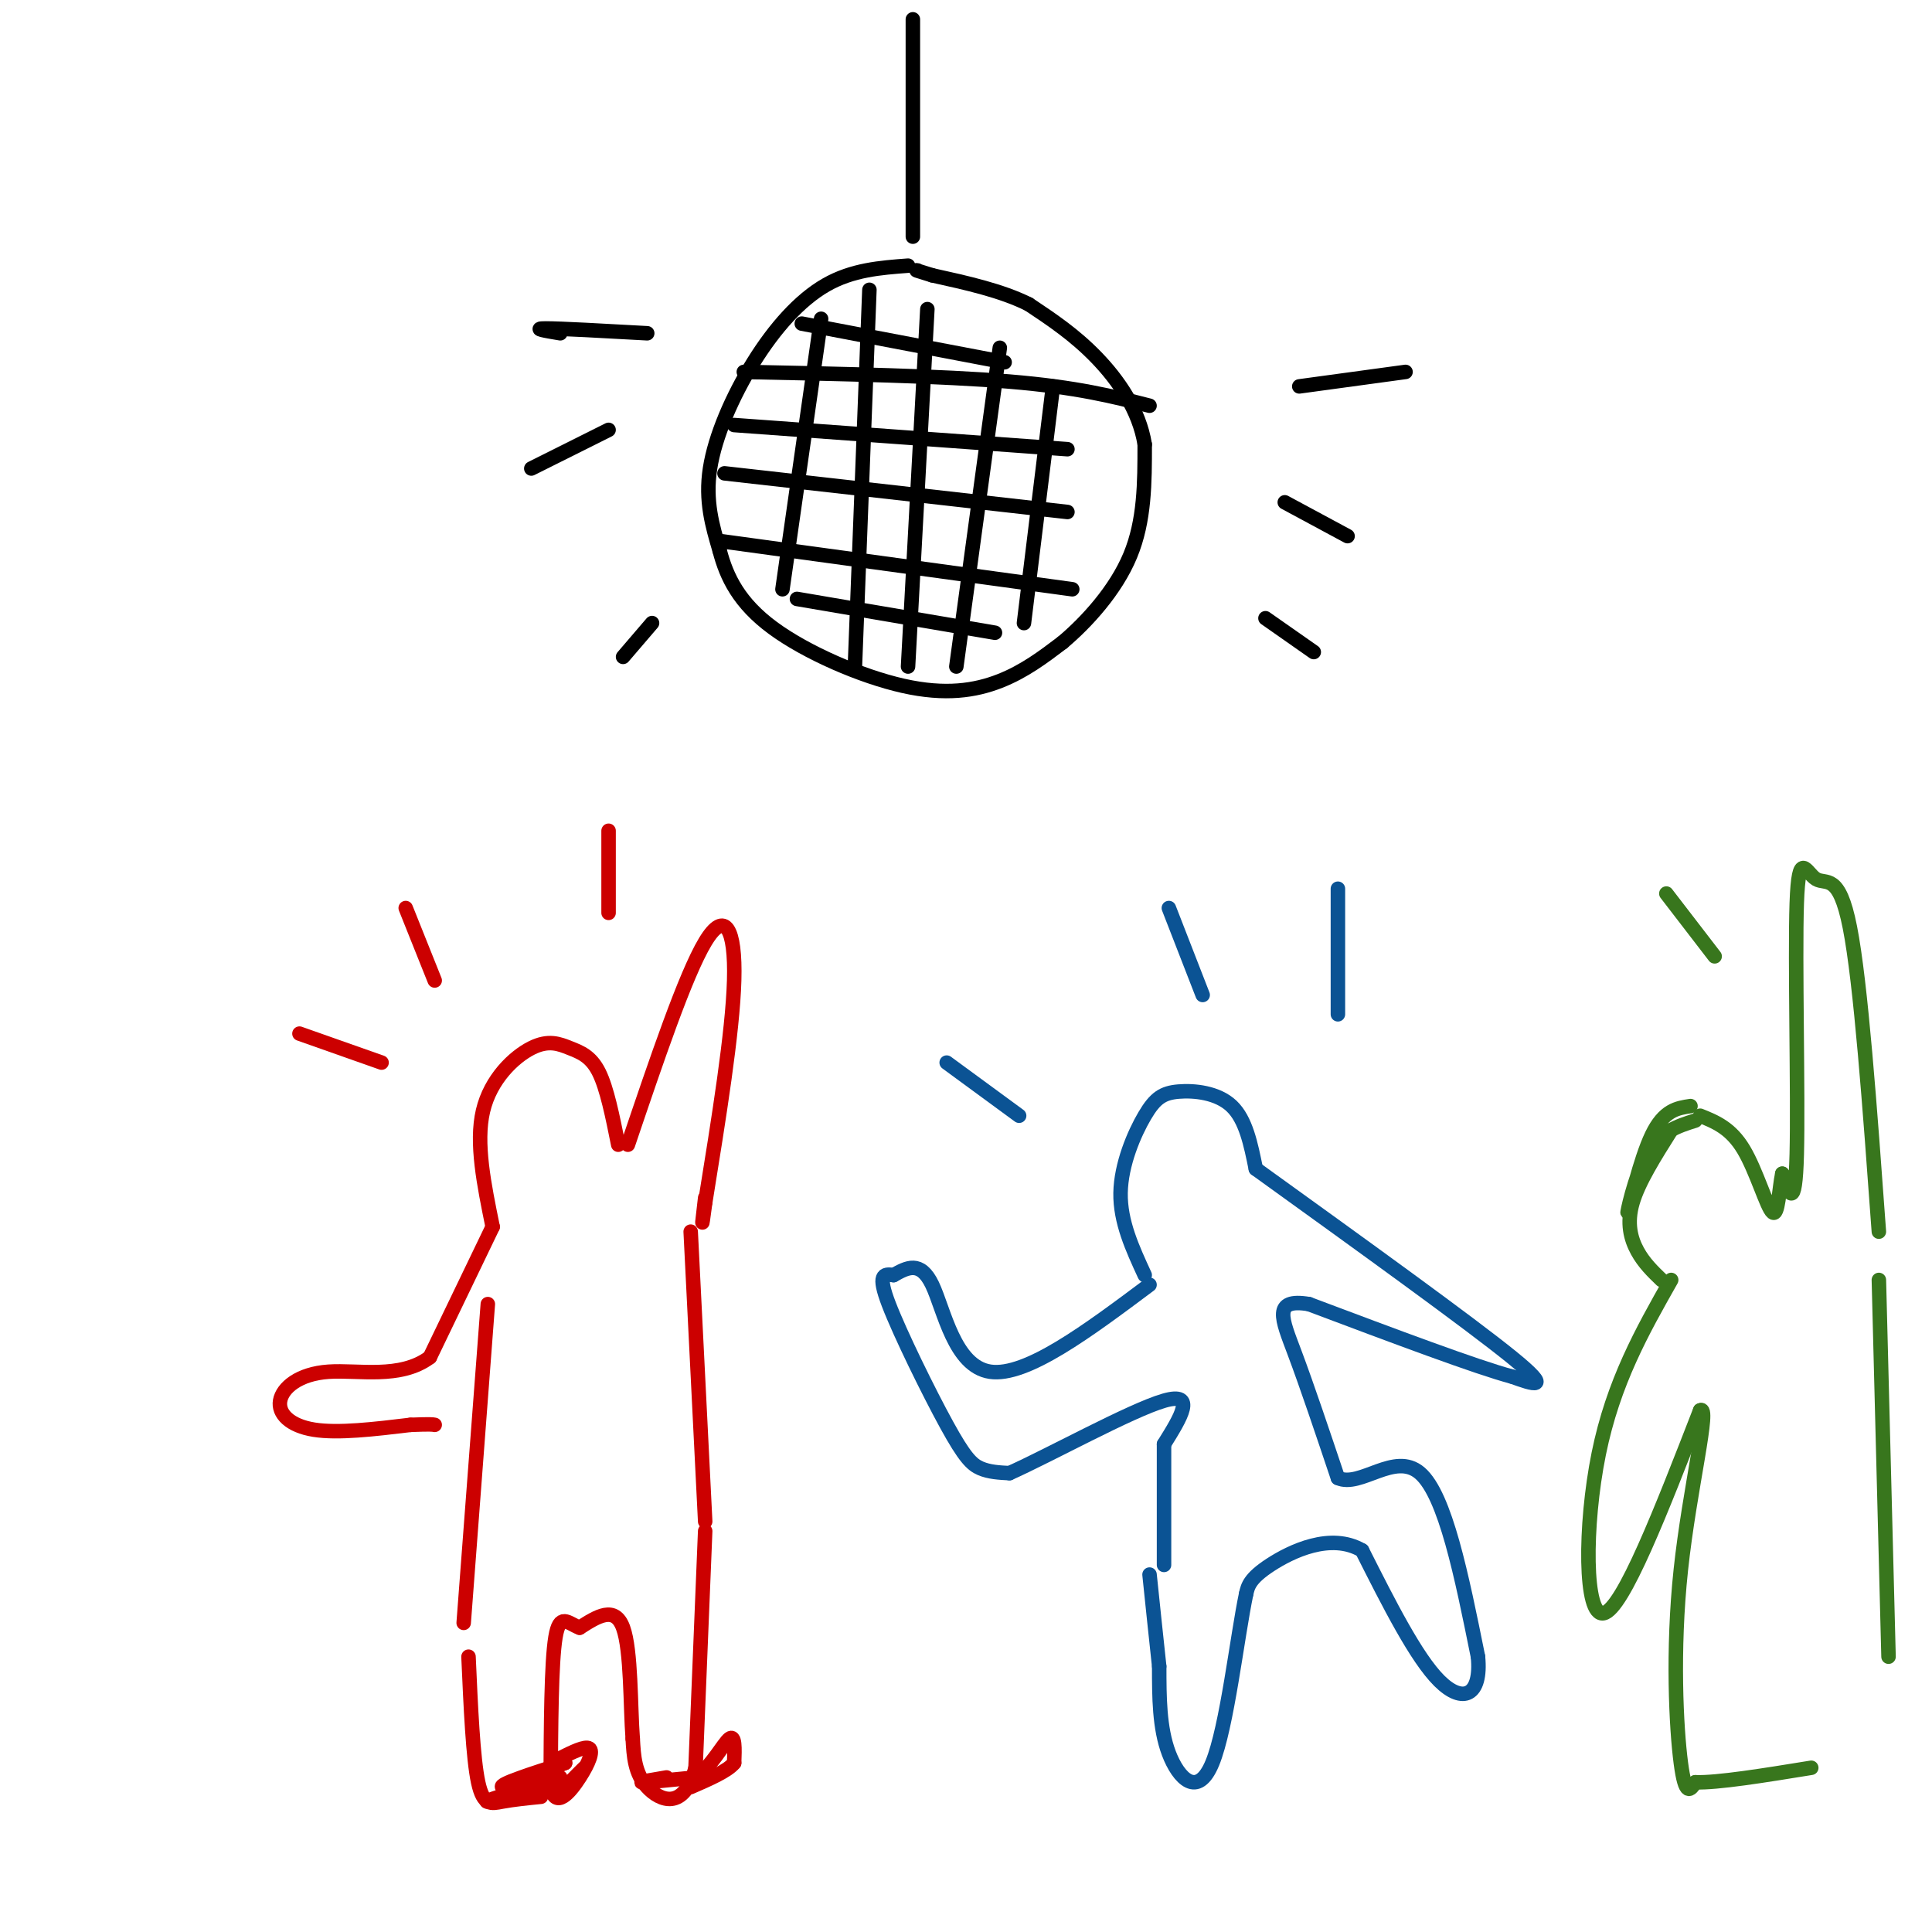 <svg viewBox='0 0 400 400' version='1.1' xmlns='http://www.w3.org/2000/svg' xmlns:xlink='http://www.w3.org/1999/xlink'><g fill='none' stroke='#000000' stroke-width='3' stroke-linecap='round' stroke-linejoin='round'><path d='M189,4c0.000,0.000 0.000,45.000 0,45'/><path d='M188,55c-5.768,0.435 -11.536,0.869 -17,4c-5.464,3.131 -10.625,8.958 -15,16c-4.375,7.042 -7.964,15.298 -9,22c-1.036,6.702 0.482,11.851 2,17'/><path d='M149,114c1.442,5.536 4.046,10.876 11,16c6.954,5.124 18.257,10.033 27,12c8.743,1.967 14.927,0.990 20,-1c5.073,-1.990 9.037,-4.995 13,-8'/><path d='M220,133c5.000,-4.222 11.000,-10.778 14,-18c3.000,-7.222 3.000,-15.111 3,-23'/><path d='M237,92c-1.133,-7.089 -5.467,-13.311 -10,-18c-4.533,-4.689 -9.267,-7.844 -14,-11'/><path d='M213,63c-5.667,-2.833 -12.833,-4.417 -20,-6'/><path d='M193,57c-3.833,-1.167 -3.417,-1.083 -3,-1'/><path d='M154,77c20.500,0.417 41.000,0.833 55,2c14.000,1.167 21.500,3.083 29,5'/><path d='M152,88c0.000,0.000 69.000,5.000 69,5'/><path d='M150,98c0.000,0.000 71.000,8.000 71,8'/><path d='M149,112c0.000,0.000 73.000,10.000 73,10'/><path d='M165,124c0.000,0.000 41.000,7.000 41,7'/><path d='M166,67c0.000,0.000 42.000,8.000 42,8'/><path d='M180,60c0.000,0.000 -3.000,78.000 -3,78'/><path d='M192,64c0.000,0.000 -4.000,74.000 -4,74'/><path d='M207,72c0.000,0.000 -9.000,66.000 -9,66'/><path d='M218,80c0.000,0.000 -6.000,49.000 -6,49'/><path d='M170,66c0.000,0.000 -8.000,56.000 -8,56'/><path d='M126,89c0.000,0.000 -16.000,8.000 -16,8'/><path d='M134,69c-9.000,-0.500 -18.000,-1.000 -21,-1c-3.000,0.000 0.000,0.500 3,1'/><path d='M135,129c0.000,0.000 -6.000,7.000 -6,7'/><path d='M269,80c0.000,0.000 22.000,-3.000 22,-3'/><path d='M266,104c0.000,0.000 13.000,7.000 13,7'/><path d='M262,128c0.000,0.000 10.000,7.000 10,7'/></g>
<g fill='none' stroke='#cc0000' stroke-width='3' stroke-linecap='round' stroke-linejoin='round'><path d='M128,237c-1.171,-5.839 -2.341,-11.678 -4,-15c-1.659,-3.322 -3.805,-4.128 -6,-5c-2.195,-0.872 -4.437,-1.812 -8,0c-3.563,1.812 -8.447,6.375 -10,13c-1.553,6.625 0.223,15.313 2,24'/><path d='M130,237c5.956,-17.600 11.911,-35.200 16,-42c4.089,-6.800 6.311,-2.800 6,8c-0.311,10.800 -3.156,28.400 -6,46'/><path d='M146,249c-1.000,7.500 -0.500,3.250 0,-1'/><path d='M102,254c0.000,0.000 -13.000,27.000 -13,27'/><path d='M89,281c-6.113,4.592 -14.896,2.571 -21,3c-6.104,0.429 -9.528,3.308 -10,6c-0.472,2.692 2.008,5.198 7,6c4.992,0.802 12.496,-0.099 20,-1'/><path d='M85,295c4.167,-0.167 4.583,-0.083 5,0'/><path d='M101,270c0.000,0.000 -5.000,66.000 -5,66'/><path d='M143,255c0.000,0.000 3.000,60.000 3,60'/><path d='M146,317c0.000,0.000 -2.000,49.000 -2,49'/><path d='M144,366c-2.400,8.956 -7.400,6.844 -10,4c-2.600,-2.844 -2.800,-6.422 -3,-10'/><path d='M131,360c-0.511,-6.667 -0.289,-18.333 -2,-23c-1.711,-4.667 -5.356,-2.333 -9,0'/><path d='M120,337c-2.467,-0.933 -4.133,-3.267 -5,2c-0.867,5.267 -0.933,18.133 -1,31'/><path d='M114,370c1.012,4.726 4.042,1.042 6,-2c1.958,-3.042 2.845,-5.440 2,-6c-0.845,-0.560 -3.423,0.720 -6,2'/><path d='M112,372c-2.867,0.289 -5.733,0.578 -8,1c-2.267,0.422 -3.933,0.978 -5,-4c-1.067,-4.978 -1.533,-15.489 -2,-26'/><path d='M119,368c-1.483,1.496 -2.967,2.992 -2,2c0.967,-0.992 4.383,-4.472 4,-4c-0.383,0.472 -4.565,4.896 -6,5c-1.435,0.104 -0.124,-4.113 0,-5c0.124,-0.887 -0.938,1.557 -2,4'/><path d='M113,370c-0.333,0.667 -0.167,0.333 0,0'/><path d='M113,369c-6.774,2.060 -13.548,4.119 -12,4c1.548,-0.119 11.417,-2.417 12,-3c0.583,-0.583 -8.119,0.548 -9,0c-0.881,-0.548 6.060,-2.774 13,-5'/><path d='M117,365c-1.133,0.422 -10.467,3.978 -12,5c-1.533,1.022 4.733,-0.489 11,-2'/><path d='M138,368c-3.000,0.500 -6.000,1.000 -5,1c1.000,0.000 6.000,-0.500 11,-1'/><path d='M144,368c3.222,-2.156 5.778,-7.044 7,-8c1.222,-0.956 1.111,2.022 1,5'/><path d='M152,365c-1.333,1.667 -5.167,3.333 -9,5'/></g>
<g fill='none' stroke='#0b5394' stroke-width='3' stroke-linecap='round' stroke-linejoin='round'><path d='M260,242c-1.032,-5.104 -2.064,-10.207 -5,-13c-2.936,-2.793 -7.777,-3.274 -11,-3c-3.223,0.274 -4.829,1.305 -7,5c-2.171,3.695 -4.906,10.056 -5,16c-0.094,5.944 2.453,11.472 5,17'/><path d='M238,266c-12.778,9.556 -25.556,19.111 -33,18c-7.444,-1.111 -9.556,-12.889 -12,-18c-2.444,-5.111 -5.222,-3.556 -8,-2'/><path d='M185,264c-2.099,-0.325 -3.346,-0.139 -1,6c2.346,6.139 8.285,18.230 12,25c3.715,6.770 5.204,8.220 7,9c1.796,0.780 3.898,0.890 6,1'/><path d='M209,305c8.044,-3.578 25.156,-13.022 32,-15c6.844,-1.978 3.422,3.511 0,9'/><path d='M241,299c0.000,5.667 0.000,15.333 0,25'/><path d='M260,242c22.083,15.917 44.167,31.833 53,39c8.833,7.167 4.417,5.583 0,4'/><path d='M313,285c-7.000,-1.833 -24.500,-8.417 -42,-15'/><path d='M271,270c-7.600,-1.267 -5.600,3.067 -3,10c2.600,6.933 5.800,16.467 9,26'/><path d='M277,306c4.644,2.133 11.756,-5.533 17,-1c5.244,4.533 8.622,21.267 12,38'/><path d='M306,343c0.800,8.222 -3.200,9.778 -8,5c-4.800,-4.778 -10.400,-15.889 -16,-27'/><path d='M282,321c-6.489,-3.800 -14.711,0.200 -19,3c-4.289,2.800 -4.644,4.400 -5,6'/><path d='M258,330c-1.845,8.750 -3.958,27.625 -7,35c-3.042,7.375 -7.012,3.250 -9,-2c-1.988,-5.250 -1.994,-11.625 -2,-18'/><path d='M240,345c-0.667,-6.167 -1.333,-12.583 -2,-19'/><path d='M277,210c0.000,0.000 0.000,-26.000 0,-26'/><path d='M249,206c0.000,0.000 -7.000,-18.000 -7,-18'/><path d='M211,231c0.000,0.000 -15.000,-11.000 -15,-11'/></g>
<g fill='none' stroke='#cc0000' stroke-width='3' stroke-linecap='round' stroke-linejoin='round'><path d='M126,189c0.000,0.000 0.000,-17.000 0,-17'/><path d='M90,203c0.000,0.000 -6.000,-15.000 -6,-15'/><path d='M79,220c0.000,0.000 -17.000,-6.000 -17,-6'/></g>
<g fill='none' stroke='#38761d' stroke-width='3' stroke-linecap='round' stroke-linejoin='round'><path d='M350,229c-2.756,0.411 -5.512,0.821 -8,6c-2.488,5.179 -4.708,15.125 -5,16c-0.292,0.875 1.345,-7.321 4,-12c2.655,-4.679 6.327,-5.839 10,-7'/><path d='M346,234c-3.378,5.356 -6.756,10.711 -8,15c-1.244,4.289 -0.356,7.511 1,10c1.356,2.489 3.178,4.244 5,6'/><path d='M346,265c-6.000,10.600 -12.000,21.200 -15,36c-3.000,14.800 -3.000,33.800 1,33c4.000,-0.800 12.000,-21.400 20,-42'/><path d='M352,292c2.226,-1.369 -2.208,16.208 -4,33c-1.792,16.792 -0.940,32.798 0,40c0.940,7.202 1.970,5.601 3,4'/><path d='M351,369c4.500,0.167 14.250,-1.417 24,-3'/><path d='M389,255c-1.869,-25.751 -3.738,-51.502 -6,-63c-2.262,-11.498 -4.915,-8.742 -7,-10c-2.085,-1.258 -3.600,-6.531 -4,5c-0.400,11.531 0.314,39.866 0,52c-0.314,12.134 -1.657,8.067 -3,4'/><path d='M369,243c-0.667,3.119 -0.833,8.917 -2,8c-1.167,-0.917 -3.333,-8.548 -6,-13c-2.667,-4.452 -5.833,-5.726 -9,-7'/><path d='M389,265c0.000,0.000 2.000,78.000 2,78'/><path d='M355,198c0.000,0.000 -10.000,-13.000 -10,-13'/></g>
</svg>